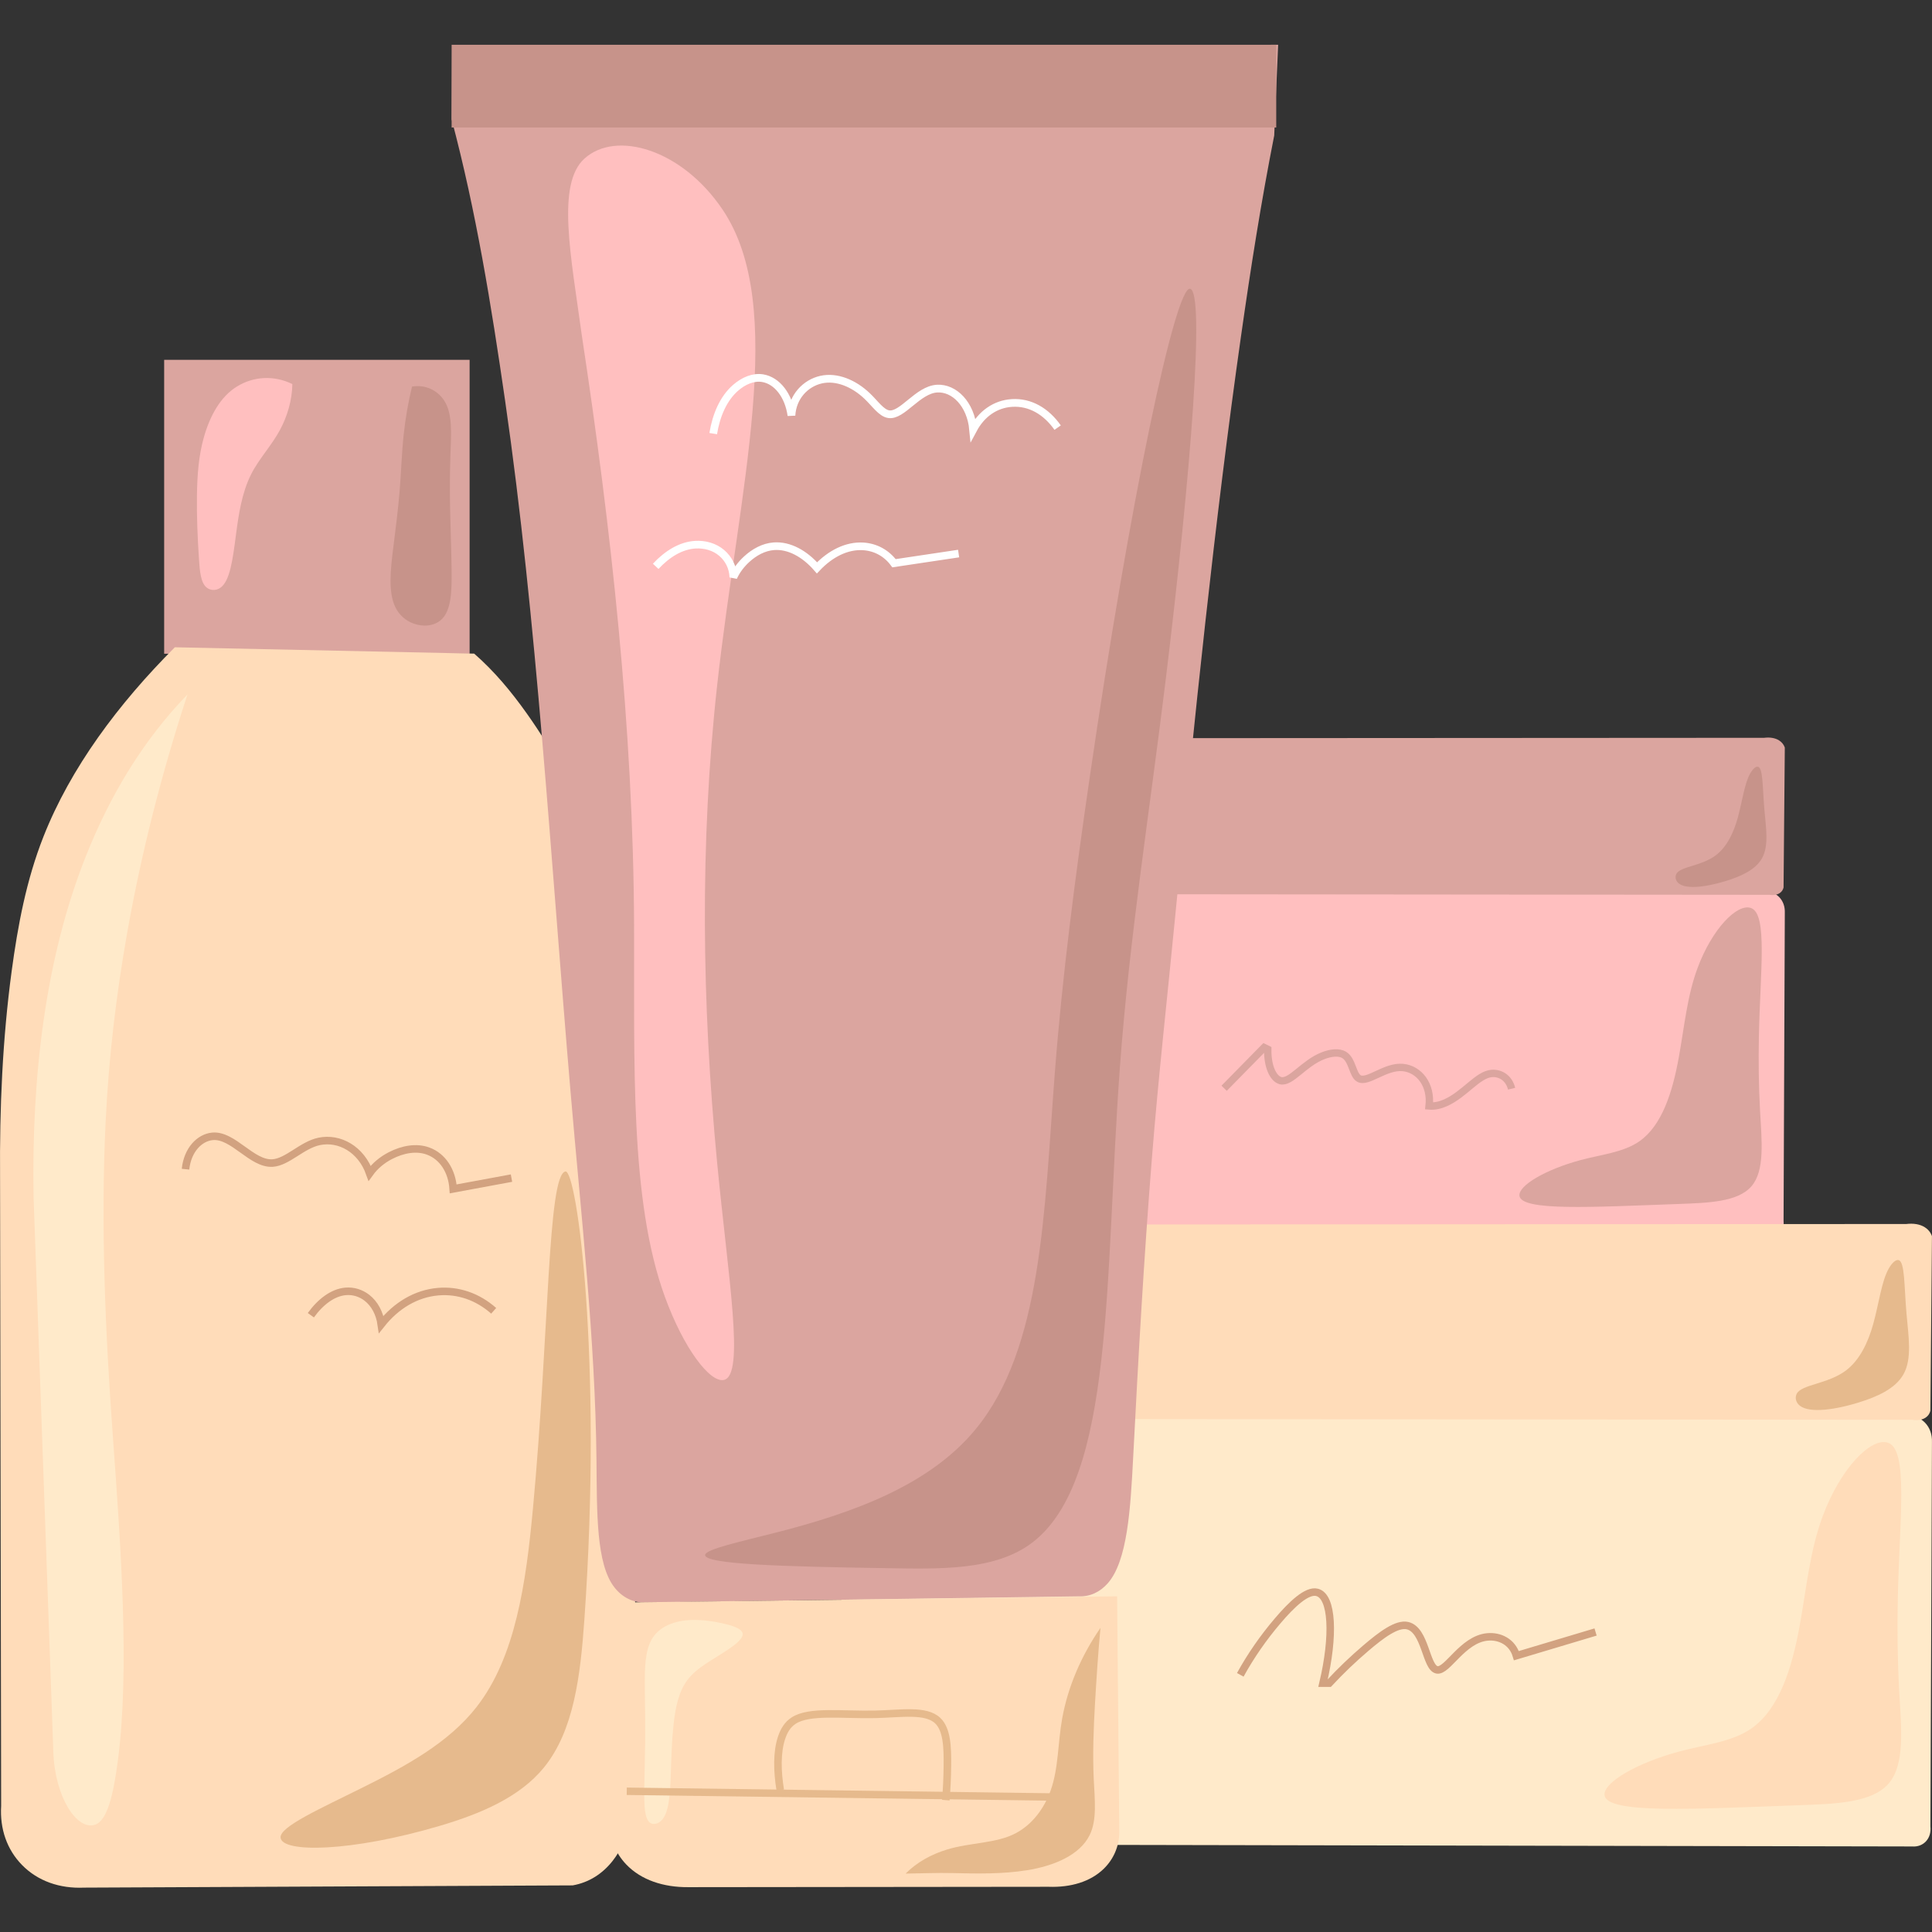 <?xml version="1.0" encoding="UTF-8"?> <svg xmlns="http://www.w3.org/2000/svg" xmlns:xlink="http://www.w3.org/1999/xlink" width="500" zoomAndPan="magnify" viewBox="0 0 375 375" height="500" preserveAspectRatio="xMidYMid meet" version="1.0"><rect x="0" y="0" width="375" height="375" fill="#333333" stroke="none"/><defs><clipPath id="811cbbf743"><path d="M 0 125.609 L 123.648 125.609 L 123.648 366.41 L 0 366.41 Z M 0 125.609 " clip-rule="nonzero"></path></clipPath><clipPath id="352754cfa5"><path d="M 163.312 274.688 L 374.996 274.688 L 374.996 358.543 L 163.312 358.543 Z M 163.312 274.688 " clip-rule="nonzero"></path></clipPath><clipPath id="b3809d33fb"><path d="M 163.312 237.418 L 374.996 237.418 L 374.996 275.738 L 163.312 275.738 Z M 163.312 237.418 " clip-rule="nonzero"></path></clipPath><clipPath id="c49f16a4f5"><path d="M 87 8.672 L 249 8.672 L 249 312 L 87 312 Z M 87 8.672 " clip-rule="nonzero"></path></clipPath><clipPath id="756088ff1b"><path d="M 87 8.672 L 248 8.672 L 248 25 L 87 25 Z M 87 8.672 " clip-rule="nonzero"></path></clipPath><clipPath id="9e4346ef07"><path d="M 118 309 L 218 309 L 218 366.422 L 118 366.422 Z M 118 309 " clip-rule="nonzero"></path></clipPath></defs><path fill="#dba59f" d="M 31.863 69.844 L 91.152 69.844 L 91.152 126.891 L 31.863 126.891 L 31.863 69.844 " fill-opacity="1" fill-rule="nonzero"></path><g clip-path="url(#811cbbf743)"><path fill="#ffdcb9" d="M 33.938 125.637 C 22.969 136.609 13.699 149.035 8.426 162.414 C 5.113 170.824 3.461 179.602 2.254 188.566 C 0.488 201.703 -0.09 215.055 0.012 228.461 L 0.223 350.516 C -0.055 354.973 1.352 359.016 4.277 361.996 C 7.34 365.121 11.594 366.598 16.309 366.387 L 111.156 365.953 C 114.312 365.395 116.926 363.711 118.891 361.223 C 122.367 356.828 123.613 350.074 123.168 342.914 L 123.555 229.359 L 120.824 189.629 C 119.547 171.02 112.918 153.496 102.207 138.426 C 99.227 134.234 95.941 130.27 92.035 126.867 L 33.938 125.637 " fill-opacity="1" fill-rule="nonzero"></path></g><path fill="#ffeaca" d="M 36.395 134.785 C 27.66 143.82 21.32 154.484 16.66 166.203 C 8.773 186.031 6.102 209.066 6.516 232.344 L 10.355 340.137 C 10.668 348.875 14.957 355.316 18.418 354.188 C 20.879 353.387 22.023 348.18 22.867 341.809 C 25.18 324.328 23.496 300.68 21.895 278.645 C 20.418 258.34 19.535 237.594 20.504 217.711 C 21.109 205.301 22.531 193.227 24.676 181.121 C 27.445 165.477 31.406 149.977 36.395 134.785 " fill-opacity="1" fill-rule="nonzero"></path><path fill="#e6ba8d" d="M 109.742 227.379 C 111.949 226.961 116.984 263.723 113.43 314.32 C 112.66 325.23 111.398 335.934 105.57 343.082 C 100.895 348.82 93.348 352.027 85.484 354.359 C 68.141 359.504 54.629 359.688 54.457 356.648 C 54.34 354.539 62.09 351.09 70.297 347.004 C 78.781 342.785 87.062 338.297 92.508 331.316 C 100.07 321.621 102.094 307.285 103.449 292.75 C 106.609 258.809 106.273 228.121 109.742 227.379 " fill-opacity="1" fill-rule="nonzero"></path><path fill="#c7938a" d="M 79.973 75.035 C 79.238 78.074 78.703 81.145 78.367 84.25 C 77.965 87.953 77.871 91.699 77.559 95.422 C 77.254 99.02 76.801 102.602 76.348 106.184 C 75.789 110.586 75.328 114.941 76.73 117.84 C 77.484 119.398 78.754 120.469 80.234 121.02 C 82.145 121.734 84.258 121.527 85.629 120.301 C 87.637 118.5 87.695 114.68 87.656 110.684 C 87.613 106.746 87.445 102.816 87.367 98.871 C 87.297 95.332 87.309 91.789 87.43 88.258 C 87.566 84.215 87.91 80.25 86.156 77.66 C 84.844 75.723 82.543 74.605 79.973 75.035 " fill-opacity="1" fill-rule="nonzero"></path><path fill="#ffbfbf" d="M 56.746 74.551 C 53.109 72.754 49.105 73.094 45.992 75.02 C 42.742 77.023 40.738 80.77 39.574 84.863 C 38.543 88.484 38.285 92.289 38.227 96.145 C 38.168 100.238 38.348 104.34 38.613 108.406 C 38.773 110.852 38.953 113.164 40.145 114.07 C 40.859 114.617 41.855 114.668 42.684 114.148 C 44.641 112.918 45.184 108.531 45.793 103.855 C 46.332 99.727 46.961 95.594 48.746 92.055 C 50.277 89.02 52.73 86.465 54.344 83.449 C 55.793 80.746 56.684 77.707 56.746 74.551 " fill-opacity="1" fill-rule="nonzero"></path><path fill="#ffbfbf" d="M 176.715 173.207 L 342.438 172.992 C 343.562 172.965 344.574 173.352 345.316 174.102 C 346.098 174.891 346.473 175.969 346.43 177.16 L 346.188 236.98 C 346.285 237.898 346.047 238.738 345.457 239.344 C 344.922 239.895 344.184 240.164 343.359 240.102 L 176.715 239.777 L 176.715 173.207 " fill-opacity="1" fill-rule="nonzero"></path><path fill="#dba59f" d="M 176.715 143.305 L 342.438 143.207 C 343.504 143.074 344.531 143.215 345.316 143.711 C 345.828 144.035 346.23 144.504 346.43 145.102 L 346.188 172.262 C 346.09 172.715 345.824 173.082 345.461 173.336 C 344.906 173.715 344.148 173.805 343.363 173.68 L 176.715 173.531 L 176.715 143.305 " fill-opacity="1" fill-rule="nonzero"></path><path fill="#dba59f" d="M 329.508 187.859 C 332.312 180.324 337.141 175.324 339.848 176.238 C 343.156 177.355 341.633 188.676 341.398 201.277 C 341.309 206.055 341.363 210.828 341.625 215.594 C 341.949 221.477 342.59 227.203 339.961 230.25 C 337.32 233.316 331.562 233.484 325.625 233.699 C 308.965 234.297 295.234 235.117 294.922 232.082 C 294.715 230.098 300.043 226.988 306.77 225.176 C 310.836 224.082 315.098 223.691 318.207 221.523 C 322.594 218.457 324.629 211.996 325.852 205.242 C 326.934 199.277 327.473 193.301 329.508 187.859 " fill-opacity="1" fill-rule="nonzero"></path><path fill="#c7938a" d="M 325.379 169.625 C 326.148 168.164 330.199 168.141 333.035 166.012 C 335.168 164.406 336.496 161.652 337.301 158.723 C 338.195 155.477 338.59 152.074 339.723 150.109 C 340.211 149.262 340.781 148.73 341.215 148.82 C 342.223 149.023 342.094 152.82 342.465 157.117 C 342.773 160.703 343.379 164.168 341.984 166.621 C 340.715 168.859 337.875 170.125 334.848 171.043 C 330.738 172.289 326.871 172.664 325.633 171.273 C 325.203 170.789 325.113 170.156 325.379 169.625 " fill-opacity="1" fill-rule="nonzero"></path><g clip-path="url(#352754cfa5)"><path fill="#ffeaca" d="M 163.375 274.988 L 370.012 274.719 C 371.414 274.688 372.676 275.168 373.605 276.102 C 374.578 277.086 375.047 278.43 374.992 279.918 L 374.691 354.508 C 374.812 355.648 374.512 356.699 373.781 357.453 C 373.113 358.141 372.188 358.473 371.164 358.398 L 163.375 357.992 L 163.375 274.988 " fill-opacity="1" fill-rule="nonzero"></path></g><g clip-path="url(#b3809d33fb)"><path fill="#ffdcb9" d="M 163.375 237.703 L 370.012 237.578 C 371.344 237.418 372.625 237.59 373.602 238.207 C 374.242 238.613 374.738 239.199 374.992 239.941 L 374.688 273.809 C 374.566 274.375 374.238 274.832 373.777 275.148 C 373.09 275.621 372.145 275.734 371.164 275.578 L 163.375 275.391 L 163.375 237.703 " fill-opacity="1" fill-rule="nonzero"></path></g><g clip-path="url(#c49f16a4f5)"><path fill="#dba59f" d="M 248.086 8.691 L 87.754 9.121 L 87.66 23.164 C 92.418 41.07 95.336 59.105 98.039 77.754 C 104.203 120.352 106.895 166.773 110.719 211.652 C 112.84 236.547 115.543 260.062 115.777 283.504 C 115.875 293.578 115.691 303.566 119.262 308.113 C 120.777 310.047 122.902 311.145 125.367 311.039 L 209.418 309.848 C 211.605 309.926 213.516 309.004 215 307.336 C 218.832 303.016 219.43 292.953 219.949 282.852 C 220.934 263.707 222.012 244.523 223.578 224.887 C 224.828 209.16 226.59 193.508 228.109 177.816 C 231.793 139.828 235.742 101.363 240.883 65.227 C 242.758 52.043 244.785 39.164 247.324 26.305 L 248.086 8.691 " fill-opacity="1" fill-rule="nonzero"></path></g><path fill="#ffbfbf" d="M 112.934 65.125 C 118.586 102.301 122.93 141.32 123.074 179.629 C 123.176 206.137 122.195 232.914 129.055 251.711 C 132.754 261.844 137.828 268.41 140.496 267.848 C 144.633 266.973 141.344 248.078 139.195 225.688 C 136.238 194.836 135.816 163.652 139.195 133.047 C 143.418 94.859 152.973 59.531 140.238 40.66 C 132.316 28.926 119.574 25.254 113.453 30.773 C 107.961 35.727 110.809 49.566 112.934 65.125 " fill-opacity="1" fill-rule="nonzero"></path><path fill="#c7938a" d="M 231.012 56.047 C 228.176 55.359 219.375 96.777 211.469 151.184 C 208.695 170.262 206.18 189.375 204.715 208.57 C 202.668 235.328 202.285 261.762 189.336 277.449 C 180.426 288.25 165.734 293.625 150.488 297.504 C 143.543 299.27 137.004 300.695 136.867 301.797 C 136.641 303.629 151.762 304.066 171.785 304.375 C 182.504 304.543 193.188 304.914 200.41 299.379 C 216.387 287.141 214.387 247.953 217.367 207.207 C 219.199 182.184 223.176 157.25 226.227 132.227 C 231.215 91.363 233.879 56.715 231.012 56.047 " fill-opacity="1" fill-rule="nonzero"></path><g clip-path="url(#756088ff1b)"><path fill="#c7938a" d="M 87.66 8.691 L 247.715 8.691 L 247.715 24.75 L 87.66 24.75 L 87.66 8.691 " fill-opacity="1" fill-rule="nonzero"></path></g><g clip-path="url(#9e4346ef07)"><path fill="#ffdcb9" d="M 118.195 311.07 L 118.32 353.473 C 118.238 356.742 119.434 359.668 121.547 361.883 C 124.449 364.922 128.789 366.332 133.586 366.297 L 203.547 366.223 C 207.781 366.375 211.652 365.27 214.273 362.695 C 216.129 360.863 217.23 358.41 217.254 355.633 L 216.832 309.844 L 118.195 311.07 " fill-opacity="1" fill-rule="nonzero"></path></g><path fill="#e6ba8d" d="M 213.602 315.969 C 213.148 320.805 212.832 325.652 212.547 330.5 C 212.258 335.438 212.074 340.379 212.293 345.285 C 212.477 349.297 212.973 353.23 211.492 356.211 C 209.586 360.047 204.648 362.176 199.266 363.023 C 194.582 363.762 189.758 363.684 184.883 363.562 C 181.848 363.488 178.816 363.633 175.781 363.664 C 178.023 361.398 180.863 359.895 183.812 358.992 C 188.387 357.594 193.367 357.844 197.184 355.812 C 200.34 354.133 202.66 351.078 203.934 347.516 C 205.473 343.223 205.309 338.336 206.168 333.559 C 207.273 327.406 209.883 321.352 213.602 315.969 " fill-opacity="1" fill-rule="nonzero"></path><path fill="#ffeaca" d="M 139.996 315.035 C 136.535 314.281 133.012 314.117 130.234 315.18 C 128.711 315.762 127.441 316.668 126.605 318.02 C 125.172 320.34 125.133 323.863 125.16 327.445 C 125.191 331.016 125.262 334.59 125.227 338.16 C 125.199 341.191 125.086 344.211 125.055 347.234 C 125.023 350.355 125.07 353.184 126.277 353.859 C 126.863 354.188 127.66 354.02 128.297 353.445 C 129.855 352.035 130.082 348.23 130.207 344.23 C 130.305 341.023 130.402 337.82 130.746 334.641 C 131.09 331.508 131.707 328.406 133.398 326.129 C 135.25 323.629 138.402 322.145 141.27 320.203 C 142.887 319.105 144.293 317.984 144.145 317.059 C 143.992 316.078 142.102 315.492 139.996 315.035 " fill-opacity="1" fill-rule="nonzero"></path><path stroke-linecap="butt" transform="matrix(0.015, 0, 0, -0.015, 0, 366.408)" fill="none" stroke-linejoin="miter" d="M 8110.179 1248.332 C 10077.859 1221.559 12045.539 1195.046 14013.219 1168.533 " stroke="#e6ba8d" stroke-width="96.117" stroke-opacity="1" stroke-miterlimit="4"></path><path stroke-linecap="butt" transform="matrix(0.015, 0, 0, -0.015, 0, 366.408)" fill="none" stroke-linejoin="miter" d="M 10096.839 1262.369 C 10056.279 1507.484 10051.599 1753.9 10112.959 1938.971 C 10144.159 2032.807 10189.919 2110.786 10270.519 2163.033 C 10475.399 2295.858 10901.019 2233.994 11329.759 2243.871 C 11661.519 2251.669 11980.279 2307.815 12133.419 2162.773 C 12255.099 2047.883 12261.599 1818.103 12259.259 1579.485 C 12257.699 1430.545 12251.459 1282.123 12238.719 1133.442 " stroke="#e6ba8d" stroke-width="97.651" stroke-opacity="1" stroke-miterlimit="4"></path><path fill="#e6ba8d" d="M 348.746 270.523 C 349.703 268.695 354.758 268.668 358.293 266.012 C 360.949 264.016 362.605 260.578 363.609 256.926 C 364.723 252.879 365.215 248.641 366.625 246.188 C 367.234 245.129 367.953 244.469 368.488 244.578 C 369.746 244.832 369.586 249.57 370.047 254.926 C 370.43 259.395 371.184 263.715 369.449 266.777 C 367.863 269.566 364.324 271.145 360.547 272.289 C 355.426 273.844 350.605 274.312 349.062 272.578 C 348.523 271.973 348.41 271.184 348.746 270.523 " fill-opacity="1" fill-rule="nonzero"></path><path stroke-linecap="butt" transform="matrix(0.018, 0, 0, -0.018, 0, 366.408)" fill="none" stroke-linejoin="miter" d="M 13200.23 8621.039 C 13344.038 8767.567 13487.846 8913.882 13631.442 9060.197 L 13670.47 9041.112 C 13666.652 8860.233 13727.738 8723.036 13809.399 8702.891 C 13918.634 8675.749 14057.776 8890.132 14265.852 8971.347 C 14349.422 9004.003 14438.719 9015.666 14496.412 8979.193 C 14583.588 8924.484 14585.709 8765.446 14652.946 8726.641 C 14746.91 8672.356 14939.29 8863.838 15128.489 8844.753 C 15304.113 8826.941 15436.255 8657.512 15410.803 8430.194 C 15473.162 8424.68 15533.4 8439.948 15589.184 8464.97 C 15797.685 8559.757 15934.069 8768.203 16085.301 8780.502 C 16182.021 8788.348 16272.591 8729.185 16299.953 8616.162 " stroke="#dba59f" stroke-width="79.662" stroke-opacity="1" stroke-miterlimit="4"></path><path stroke-linecap="butt" transform="matrix(0.019, 0, 0, -0.019, 0, 366.408)" fill="none" stroke-linejoin="miter" d="M 12670.408 2174.846 C 12778.571 2371.325 12905.918 2553.93 13049.388 2722.865 C 13195.51 2895.065 13351.02 3043.393 13454.49 3017.482 C 13613.673 2977.492 13629.388 2572.496 13515.714 2089.97 L 13579.388 2089.97 C 13697.347 2216.875 13821.837 2335.824 13953.265 2447.835 C 14112.449 2583.514 14270.816 2702.87 14379.184 2677.367 C 14563.265 2633.909 14565.714 2246.663 14680 2225.649 C 14785.102 2206.062 14940.408 2537.608 15194.286 2562.091 C 15320 2574.129 15448.979 2512.92 15491.224 2370.509 C 15760.816 2451.304 16030.408 2531.895 16300 2612.486 " stroke="#d2a280" stroke-width="76.648" stroke-opacity="1" stroke-miterlimit="4"></path><path stroke-linecap="butt" transform="matrix(0.018, 0, 0, -0.018, 0, 366.408)" fill="none" stroke-linejoin="miter" d="M 7690.809 15680.396 C 7723.81 15881.45 7801.329 16060.141 7931.562 16173.733 C 8018.383 16249.46 8123.367 16294.631 8223.921 16278.024 C 8379.624 16252.339 8504.098 16092.912 8534.441 15875.915 C 8545.515 16077.412 8685.272 16223.996 8853.821 16262.303 C 9020.598 16299.945 9206.423 16223.111 9350.609 16085.826 C 9436.767 16003.899 9503.212 15901.822 9583.389 15889.643 C 9729.126 15867.279 9896.789 16153.804 10105.205 16165.54 C 10289.48 16175.947 10467.553 16000.135 10493.688 15724.238 C 10584.718 15894.957 10733.555 15999.249 10911.85 16010.542 C 11106.534 16022.941 11280.621 15921.75 11404.873 15744.831 " stroke="#ffffff" stroke-width="83.188" stroke-opacity="1" stroke-miterlimit="4"></path><path stroke-linecap="butt" transform="matrix(0.016, 0, 0, -0.016, 0, 366.408)" fill="none" stroke-linejoin="miter" d="M 7954.348 16030.127 C 8093.656 16179.751 8258.853 16281.801 8433.173 16292.647 C 8551.769 16300.042 8667.9 16267.011 8754.69 16193.062 C 8838.768 16121.578 8893.011 16016.569 8896.217 15897.018 C 8934.187 15981.32 8990.157 16053.791 9056.236 16114.922 C 9151.409 16202.675 9265.074 16264.793 9388.355 16273.913 C 9573.03 16287.47 9761.157 16183.941 9911.067 16011.886 C 10074.045 16183.695 10272.528 16285.252 10473.476 16272.188 C 10619.441 16262.574 10752.585 16193.062 10845.292 16067.841 C 11106.648 16107.034 11367.758 16145.981 11629.114 16185.174 " stroke="#ffffff" stroke-width="92.608" stroke-opacity="1" stroke-miterlimit="4"></path><path fill="#ffdcb9" d="M 353.797 294.266 C 357.23 285.039 363.148 278.918 366.461 280.035 C 370.508 281.402 368.641 295.266 368.355 310.699 C 368.246 316.547 368.312 322.391 368.633 328.227 C 369.031 335.434 369.812 342.445 366.594 346.176 C 363.359 349.93 356.309 350.137 349.043 350.398 C 328.641 351.129 311.828 352.133 311.445 348.422 C 311.191 345.988 317.711 342.18 325.949 339.961 C 330.934 338.621 336.148 338.141 339.953 335.488 C 345.332 331.734 347.82 323.82 349.316 315.551 C 350.641 308.246 351.301 300.93 353.797 294.266 " fill-opacity="1" fill-rule="nonzero"></path><path stroke-linecap="butt" transform="matrix(0.015, 0, 0, -0.015, 0, 366.408)" fill="none" stroke-linejoin="miter" d="M 2400.58 9297.902 C 2425.8 9544.058 2578.94 9706.515 2748.98 9722.891 C 3016.78 9748.364 3257.54 9360.806 3526.64 9377.442 C 3719.3 9389.398 3907.54 9611.12 4129.84 9657.388 C 4393.22 9711.974 4672.2 9556.535 4783.48 9245.916 C 4854.46 9344.43 4947.54 9419.811 5052.58 9473.876 C 5212.74 9556.275 5389.02 9587.986 5540.08 9532.361 C 5727.8 9463.219 5848.96 9277.108 5864.3 9043.169 C 6115.72 9089.697 6367.14 9136.225 6618.56 9182.493 " stroke="#d2a280" stroke-width="97.651" stroke-opacity="1" stroke-miterlimit="4"></path><path stroke-linecap="butt" transform="matrix(0.015, 0, 0, -0.015, 0, 366.408)" fill="none" stroke-linejoin="miter" d="M 4022.46 7408.198 C 4146.48 7581.052 4306.12 7701.921 4470.96 7716.737 C 4571.58 7725.835 4669.08 7695.163 4747.6 7634.339 C 4847.96 7556.619 4912.96 7432.891 4933.5 7290.449 C 5127.72 7535.304 5383.56 7688.664 5669.82 7713.358 C 5928.26 7735.452 6180.98 7649.155 6388.2 7465.383 " stroke="#d2a280" stroke-width="97.651" stroke-opacity="1" stroke-miterlimit="4"></path></svg> 